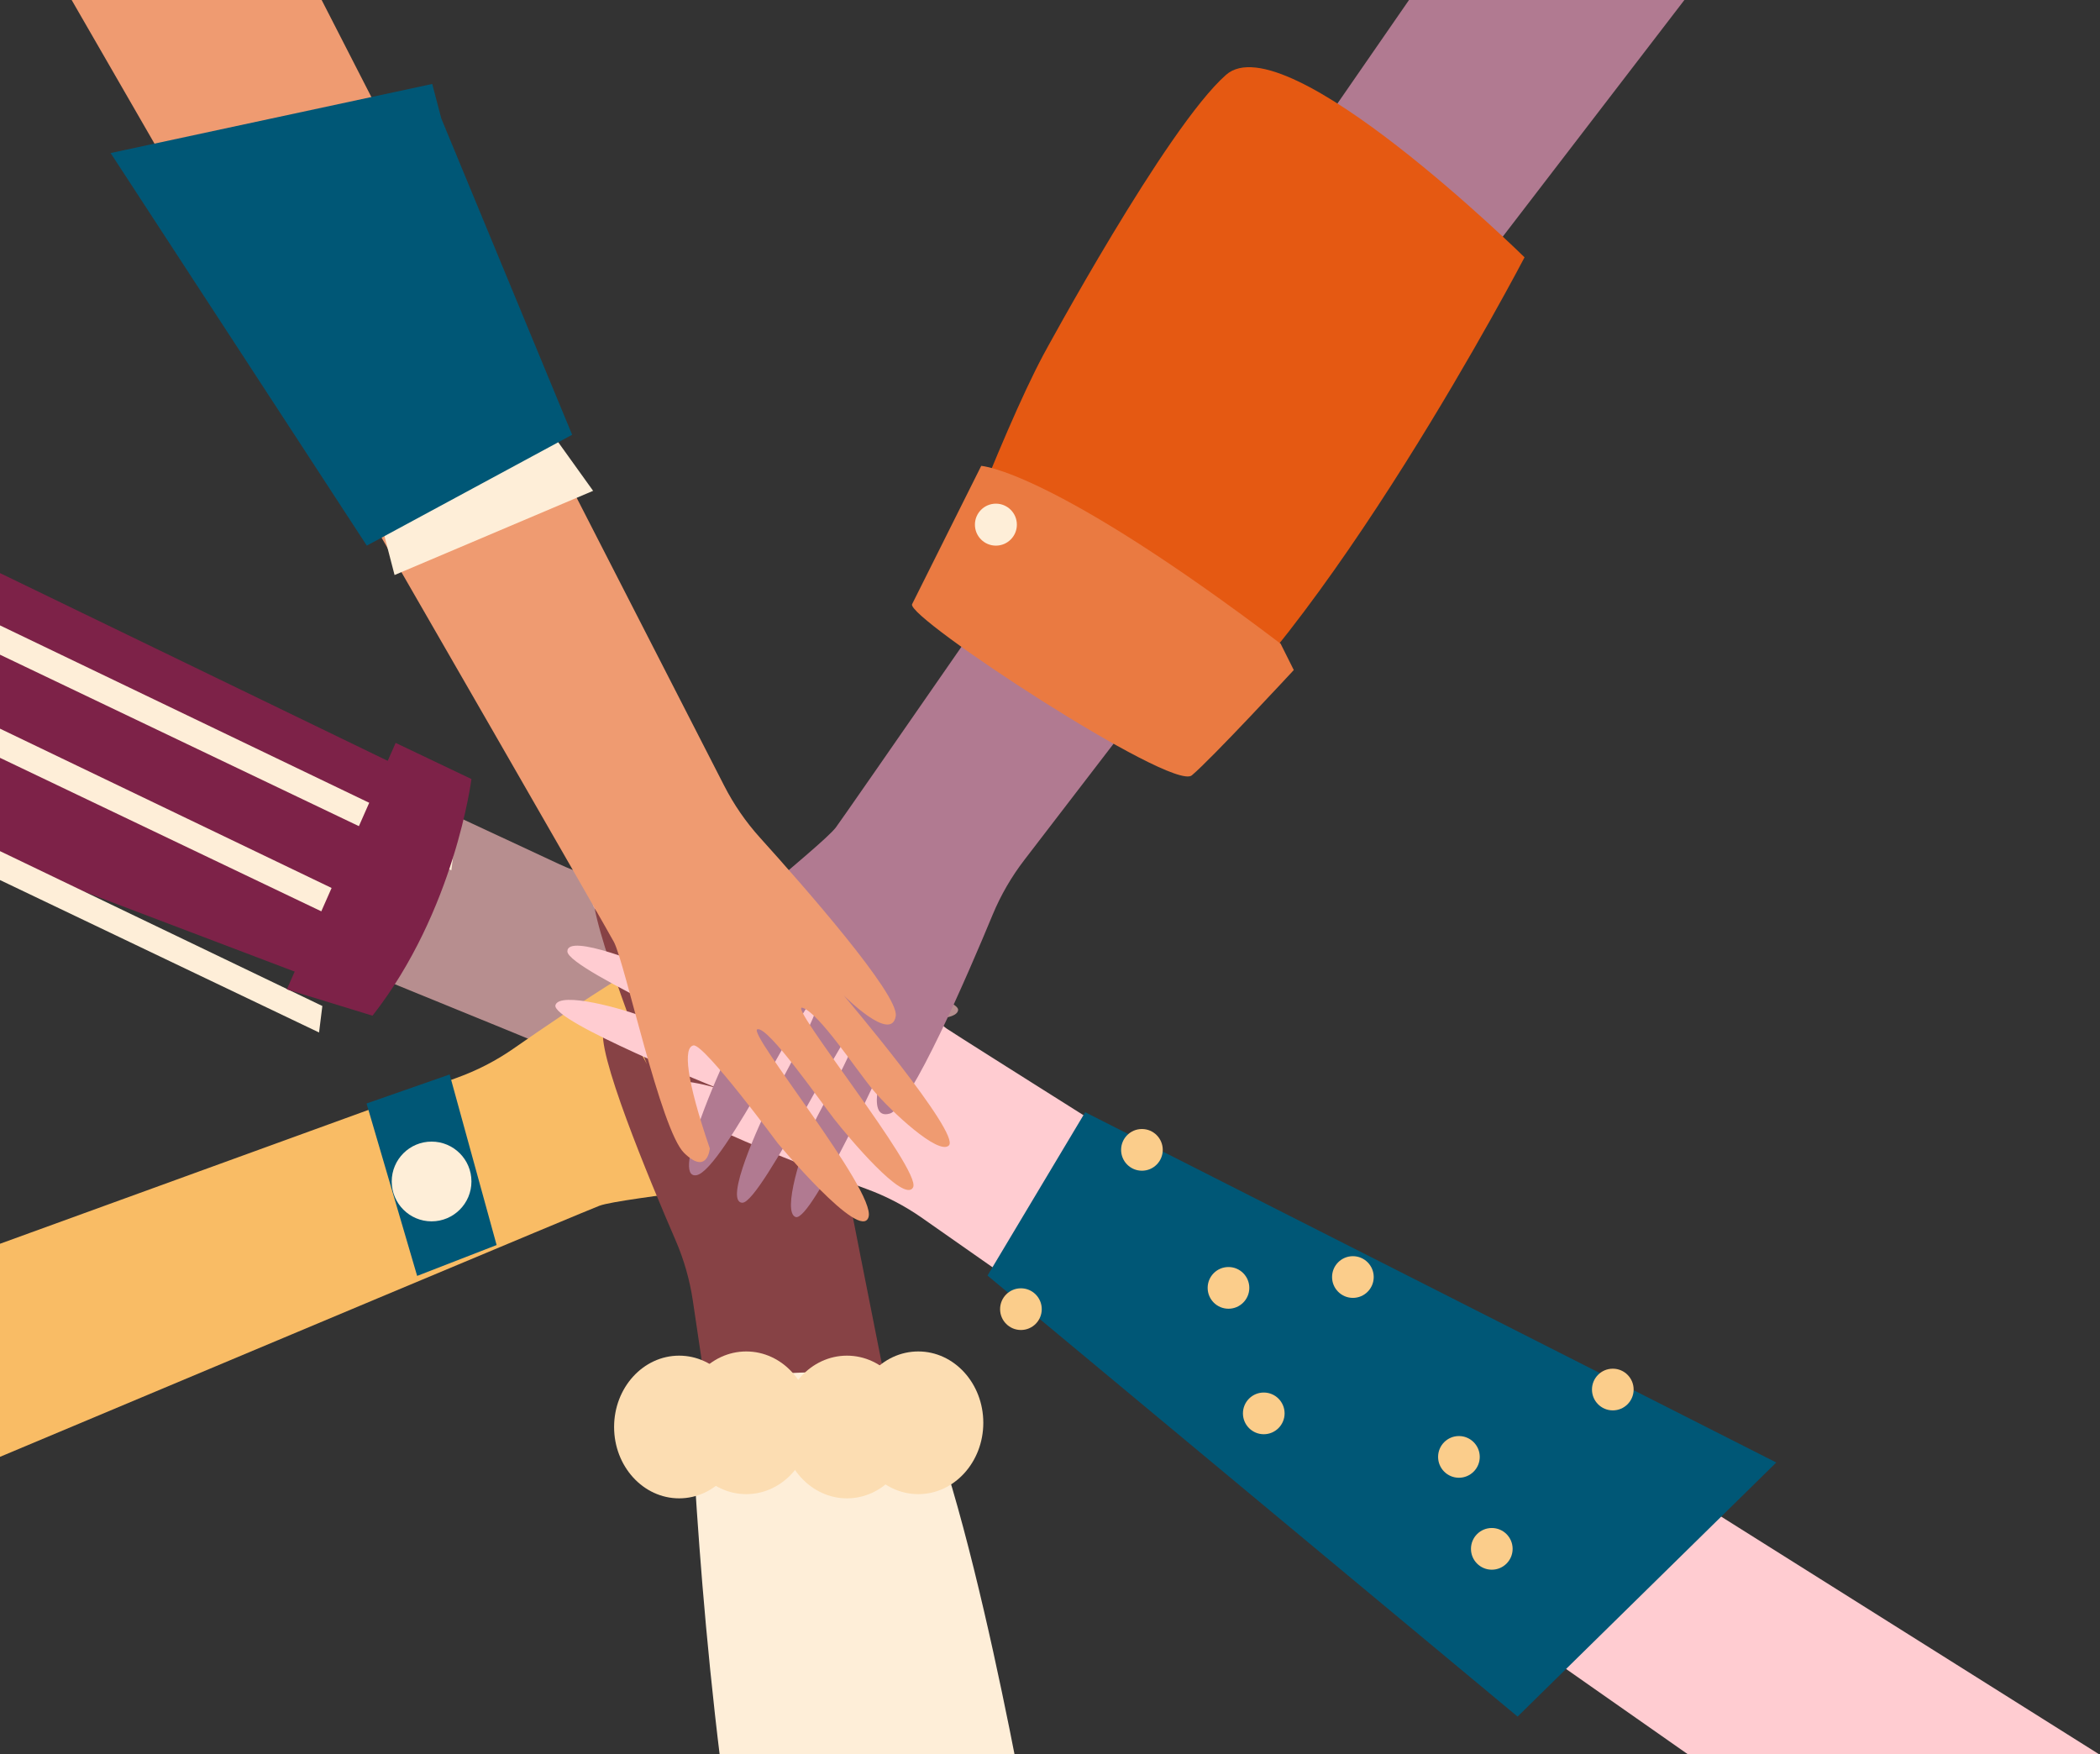 <?xml version="1.0" encoding="UTF-8"?>
<svg width="577px" height="482px" viewBox="0 0 577 482" version="1.1" xmlns="http://www.w3.org/2000/svg" xmlns:xlink="http://www.w3.org/1999/xlink">
    <rect x="0" y="0" width="577" height="482" fill="#333333" stroke="none"/>
    <title>YF-05_Partnerships</title>
    <g id="UI" stroke="none" stroke-width="1" fill="none" fill-rule="evenodd">
        <g id="Evaluation-Panel" transform="translate(0, -2636)" fill-rule="nonzero">
            <g id="Group-35-Copy" transform="translate(0, 2636)">
                <g id="YF-05_Partnerships" transform="translate(183.14, 305.007) scale(-1, 1) translate(-183.14, -305.007) translate(-235.902, -116.455)">
                    <path d="M787.468,196.029 L448.481,353.897 C443.23,356.341 437.683,358.09 431.98,359.1 C414.412,362.2 375.229,369.642 372.34,374.864 C368.621,381.598 387.131,379.205 387.131,379.205 C387.131,379.205 338.352,389.4 338.928,393.989 C339.424,397.982 357.376,396.32 364.524,394.82 C371.671,393.319 389.319,387.173 393.944,388.835 C398.568,390.497 340.59,403.967 339.592,409.12 C338.594,414.273 362.366,409.12 368.348,407.625 C374.33,406.131 398.27,398.646 400.093,401.139 C401.915,403.632 347.074,416.103 344.247,423.092 C341.42,430.081 376.481,422.422 376.481,422.422 C376.481,422.422 409.224,413.281 411.195,415.439 C413.166,417.597 407.042,424.084 390.249,435.06 C390.249,435.06 386.096,441.379 395.072,440.381 C404.048,439.383 439.784,409.287 445.903,406.46 C452.021,403.632 820.794,253.813 820.794,253.813 L787.468,196.029 Z" id="Path" fill="#B78E8F"></path>
                    <path d="M827.71,540.106 L476.411,412.489 C470.971,410.514 465.814,407.841 461.068,404.538 C446.45,394.345 413.477,372.004 407.755,373.634 C400.353,375.739 415.163,387.092 415.163,387.092 C415.163,387.092 373.449,359.929 370.616,363.565 C368.136,366.725 382.016,378.196 388.129,382.178 C394.241,386.159 411.066,394.234 413.161,398.679 C415.256,403.124 364.739,371.763 360.388,374.689 C356.036,377.615 376.505,390.74 381.781,393.882 C387.056,397.025 409.274,408.612 408.803,411.699 C408.332,414.786 360.729,384.894 353.792,387.82 C346.855,390.746 377.063,410.044 377.063,410.044 C377.063,410.044 406.689,426.663 406.571,429.59 C406.453,432.516 397.52,432.75 377.888,428.651 C377.888,428.651 370.486,430.176 377.534,435.794 C384.583,441.412 431.132,445.393 437.48,447.733 C443.828,450.073 810.433,604.23 810.433,604.23 L827.71,540.106 Z" id="Path" fill="#F9BC65"></path>
                    <path d="M356.98,842.923 L411.81,473.853 C412.658,468.137 414.25,462.556 416.545,457.251 C423.621,440.915 438.949,404.179 436.2,398.909 C432.641,392.105 424.438,408.855 424.438,408.855 C424.438,408.855 442.744,362.618 438.609,360.608 C435.006,358.832 426.525,374.698 423.838,381.472 C421.151,388.245 416.595,406.307 412.652,409.27 C408.708,412.233 429.366,356.513 425.652,352.851 C421.937,349.189 413.128,371.822 411.085,377.624 C409.042,383.426 402.121,407.482 399.039,407.63 C395.956,407.779 415.722,355.189 411.457,349.003 C407.191,342.818 394.284,376.22 394.284,376.22 C394.284,376.22 383.903,408.521 380.999,409.004 C378.096,409.486 376.084,400.789 376.164,380.779 C376.164,380.779 373.187,373.851 369.082,381.874 C364.978,389.896 370.407,436.196 369.386,442.87 C368.364,449.544 290.506,838.952 290.506,838.952 L356.98,842.923 Z" id="Path" fill="#874245"></path>
                    <path d="M42.891,665.344 L348.789,451.113 C353.526,447.791 358.678,445.102 364.115,443.116 C380.84,436.999 418.1,422.836 420.039,417.214 C422.517,409.946 404.726,415.556 404.726,415.556 C404.726,415.556 450.931,397.002 449.562,392.598 C448.373,388.769 430.979,393.538 424.233,396.253 C417.487,398.968 401.208,408.091 396.357,407.275 C391.507,406.458 446.211,383.092 446.285,377.859 C446.36,372.627 423.886,381.836 418.255,384.353 C412.624,386.871 390.38,398.393 388.156,396.266 C385.932,394.138 437.712,372.305 439.267,364.958 C440.822,357.61 407.675,371.242 407.675,371.242 C407.675,371.242 377.055,385.943 374.72,384.168 C372.384,382.393 377.247,374.952 391.848,361.253 C391.848,361.253 394.833,354.326 386.173,356.874 C377.514,359.422 347.625,395.22 342.068,399.067 C336.512,402.914 0,614.431 0,614.431 L42.891,665.344 Z" id="Path" fill="#FFCCD1"></path>
                    <path d="M93.377,56.526 L320.732,352.729 C324.261,357.315 327.175,362.342 329.402,367.682 C336.213,384.139 351.991,420.711 357.7,422.407 C365.075,424.591 358.71,407.051 358.71,407.051 C358.71,407.051 379.231,452.375 383.578,450.827 C387.361,449.478 381.85,432.34 378.841,425.699 C375.831,419.058 366.016,403.214 366.629,398.318 C367.243,393.423 392.947,447.046 398.21,446.903 C403.474,446.761 393.256,424.709 390.519,419.201 C387.782,413.692 375.28,391.968 377.317,389.66 C379.355,387.351 403.399,438.096 410.818,439.34 C418.236,440.584 403.182,408.054 403.182,408.054 C403.182,408.054 387.126,378.148 388.798,375.709 C390.47,373.271 398.13,377.888 412.465,391.869 C412.465,391.869 419.524,394.555 416.607,386.02 C413.691,377.485 376.605,349.176 372.518,343.791 C368.431,338.407 142.482,11.531 142.482,11.531 L93.377,56.526 Z" id="Path" fill="#B17A91"></path>
                    <path d="M573.466,0 L403.197,332.343 C400.56,337.497 397.262,342.284 393.386,346.583 C381.445,359.807 355.15,389.715 356.06,395.597 C357.248,403.199 370.371,389.926 370.371,389.926 C370.371,389.926 338.183,427.901 341.464,431.164 C344.305,433.999 357.428,421.673 362.144,416.107 C366.861,410.542 377.001,394.891 381.655,393.343 C386.31,391.795 348.892,437.986 351.293,442.66 C353.695,447.334 369.244,428.687 373.033,423.84 C376.821,418.992 391.101,398.407 394.079,399.249 C397.056,400.091 361.476,443.57 363.531,450.808 C365.586,458.045 388.533,430.495 388.533,430.495 C388.533,430.495 408.724,403.199 411.621,403.682 C414.518,404.165 413.645,413.043 407.152,431.987 C407.152,431.987 407.771,439.515 414.215,433.225 C420.659,426.935 430.371,381.295 433.485,375.296 C436.598,369.297 635.193,25.073 635.193,25.073 L573.466,0 Z" id="Path" fill="#EF9B71"></path>
                    <polygon id="Path" fill="#FEEED8" points="452.406 232.928 439.217 251.311 493.77 274.44 499.162 253.684"></polygon>
                    <polygon id="Path" fill="#005776" points="480.926 149.012 444.981 235.907 501.4 266.368 571.789 158.503 483.421 139.526"></polygon>
                    <polygon id="Path" fill="#7D2248" points="479.565 333.288 504.505 389.751 824.252 268.327 765.392 194.876"></polygon>
                    <polygon id="Path" fill="#005776" points="487.567 467.01 465.731 458.53 478.633 411.66 501.468 419.638"></polygon>
                    <ellipse id="Oval" fill="#FEEED8" cx="483.6" cy="441.065" rx="10.952" ry="10.955"></ellipse>
                    <path d="M353.183,492.378 L412.702,494.853 C412.702,494.853 410.215,570.998 398.695,638.186 C387.174,705.373 318.173,626.746 318.173,626.746 C318.173,626.746 336.178,520.744 353.183,492.378 Z" id="Path" fill="#FEEED8"></path>
                    <polygon id="Path" fill="#005776" points="114.127 518.275 304.011 422.038 330.854 466.918 185.208 588.086"></polygon>
                    <path d="M183.295,187.155 C183.295,187.155 238.455,292.88 281.706,325.177 L345.84,286.448 C345.84,286.448 327.447,236.302 315.513,213.96 C315.513,213.96 281.706,151.408 265.303,137.009 C248.9,122.61 183.295,187.155 183.295,187.155 Z" id="Path" fill="#E55912"></path>
                    <path d="M250.32,293.306 L246.699,300.545 C246.699,300.545 269.303,324.965 274.724,329.489 C280.145,334.012 353.378,286.042 351.571,282.45 L332.581,244.459 C332.581,244.459 313.598,245.36 250.32,293.306 Z" id="Path" fill="#EA7A41"></path>
                    <ellipse id="Oval" fill="#FEEED8" cx="328.548" cy="260.603" rx="5.764" ry="5.766"></ellipse>
                    <g id="Group" transform="translate(477.259, 193.722)" fill="#FEEED8">
                        <polygon id="Path" points="-7.04928725e-14 154.579 321.744 0 324.472 7.276 0.905 161.855"></polygon>
                        <polygon id="Path" points="13.629 176.402 335.379 21.823 338.107 29.099 14.54 183.678"></polygon>
                        <polygon id="Path" points="36.354 199.13 358.098 44.558 360.826 51.828 37.26 206.407"></polygon>
                    </g>
                    <path d="M472.648,330.496 C472.648,330.496 477.176,366.616 499.829,395.517 L523.371,388.29 L493.472,320.565 L472.648,330.496 Z" id="Path" fill="#7D2248"></path>
                    <ellipse id="Oval" fill="#FCDDB2" cx="349.875" cy="507.368" rx="17.868" ry="19.603"></ellipse>
                    <ellipse id="Oval" fill="#FCDDB2" cx="369.472" cy="508.522" rx="17.868" ry="19.603"></ellipse>
                    <ellipse id="Oval" fill="#FCDDB2" cx="397.14" cy="507.368" rx="17.868" ry="19.603"></ellipse>
                    <ellipse id="Oval" fill="#FCDDB2" cx="415.584" cy="508.522" rx="17.868" ry="19.603"></ellipse>
                    <g id="Group" transform="translate(153.322, 426.651)" fill="#FBCD8B">
                        <ellipse id="Oval" cx="135.102" cy="5.728" rx="5.723" ry="5.728"></ellipse>
                        <ellipse id="Oval" cx="111.32" cy="43.647" rx="5.723" ry="5.728"></ellipse>
                        <ellipse id="Oval" cx="168.35" cy="49.492" rx="5.723" ry="5.728"></ellipse>
                        <ellipse id="Oval" cx="5.723" cy="71.578" rx="5.723" ry="5.728"></ellipse>
                        <ellipse id="Oval" cx="38.971" cy="115.349" rx="5.723" ry="5.728"></ellipse>
                        <ellipse id="Oval" cx="101.625" cy="78.129" rx="5.723" ry="5.728"></ellipse>
                        <ellipse id="Oval" cx="77.137" cy="40.668" rx="5.723" ry="5.728"></ellipse>
                        <ellipse id="Oval" cx="48.004" cy="90.086" rx="5.723" ry="5.728"></ellipse>
                    </g>
                </g>
            </g>
        </g>
    </g>
</svg>